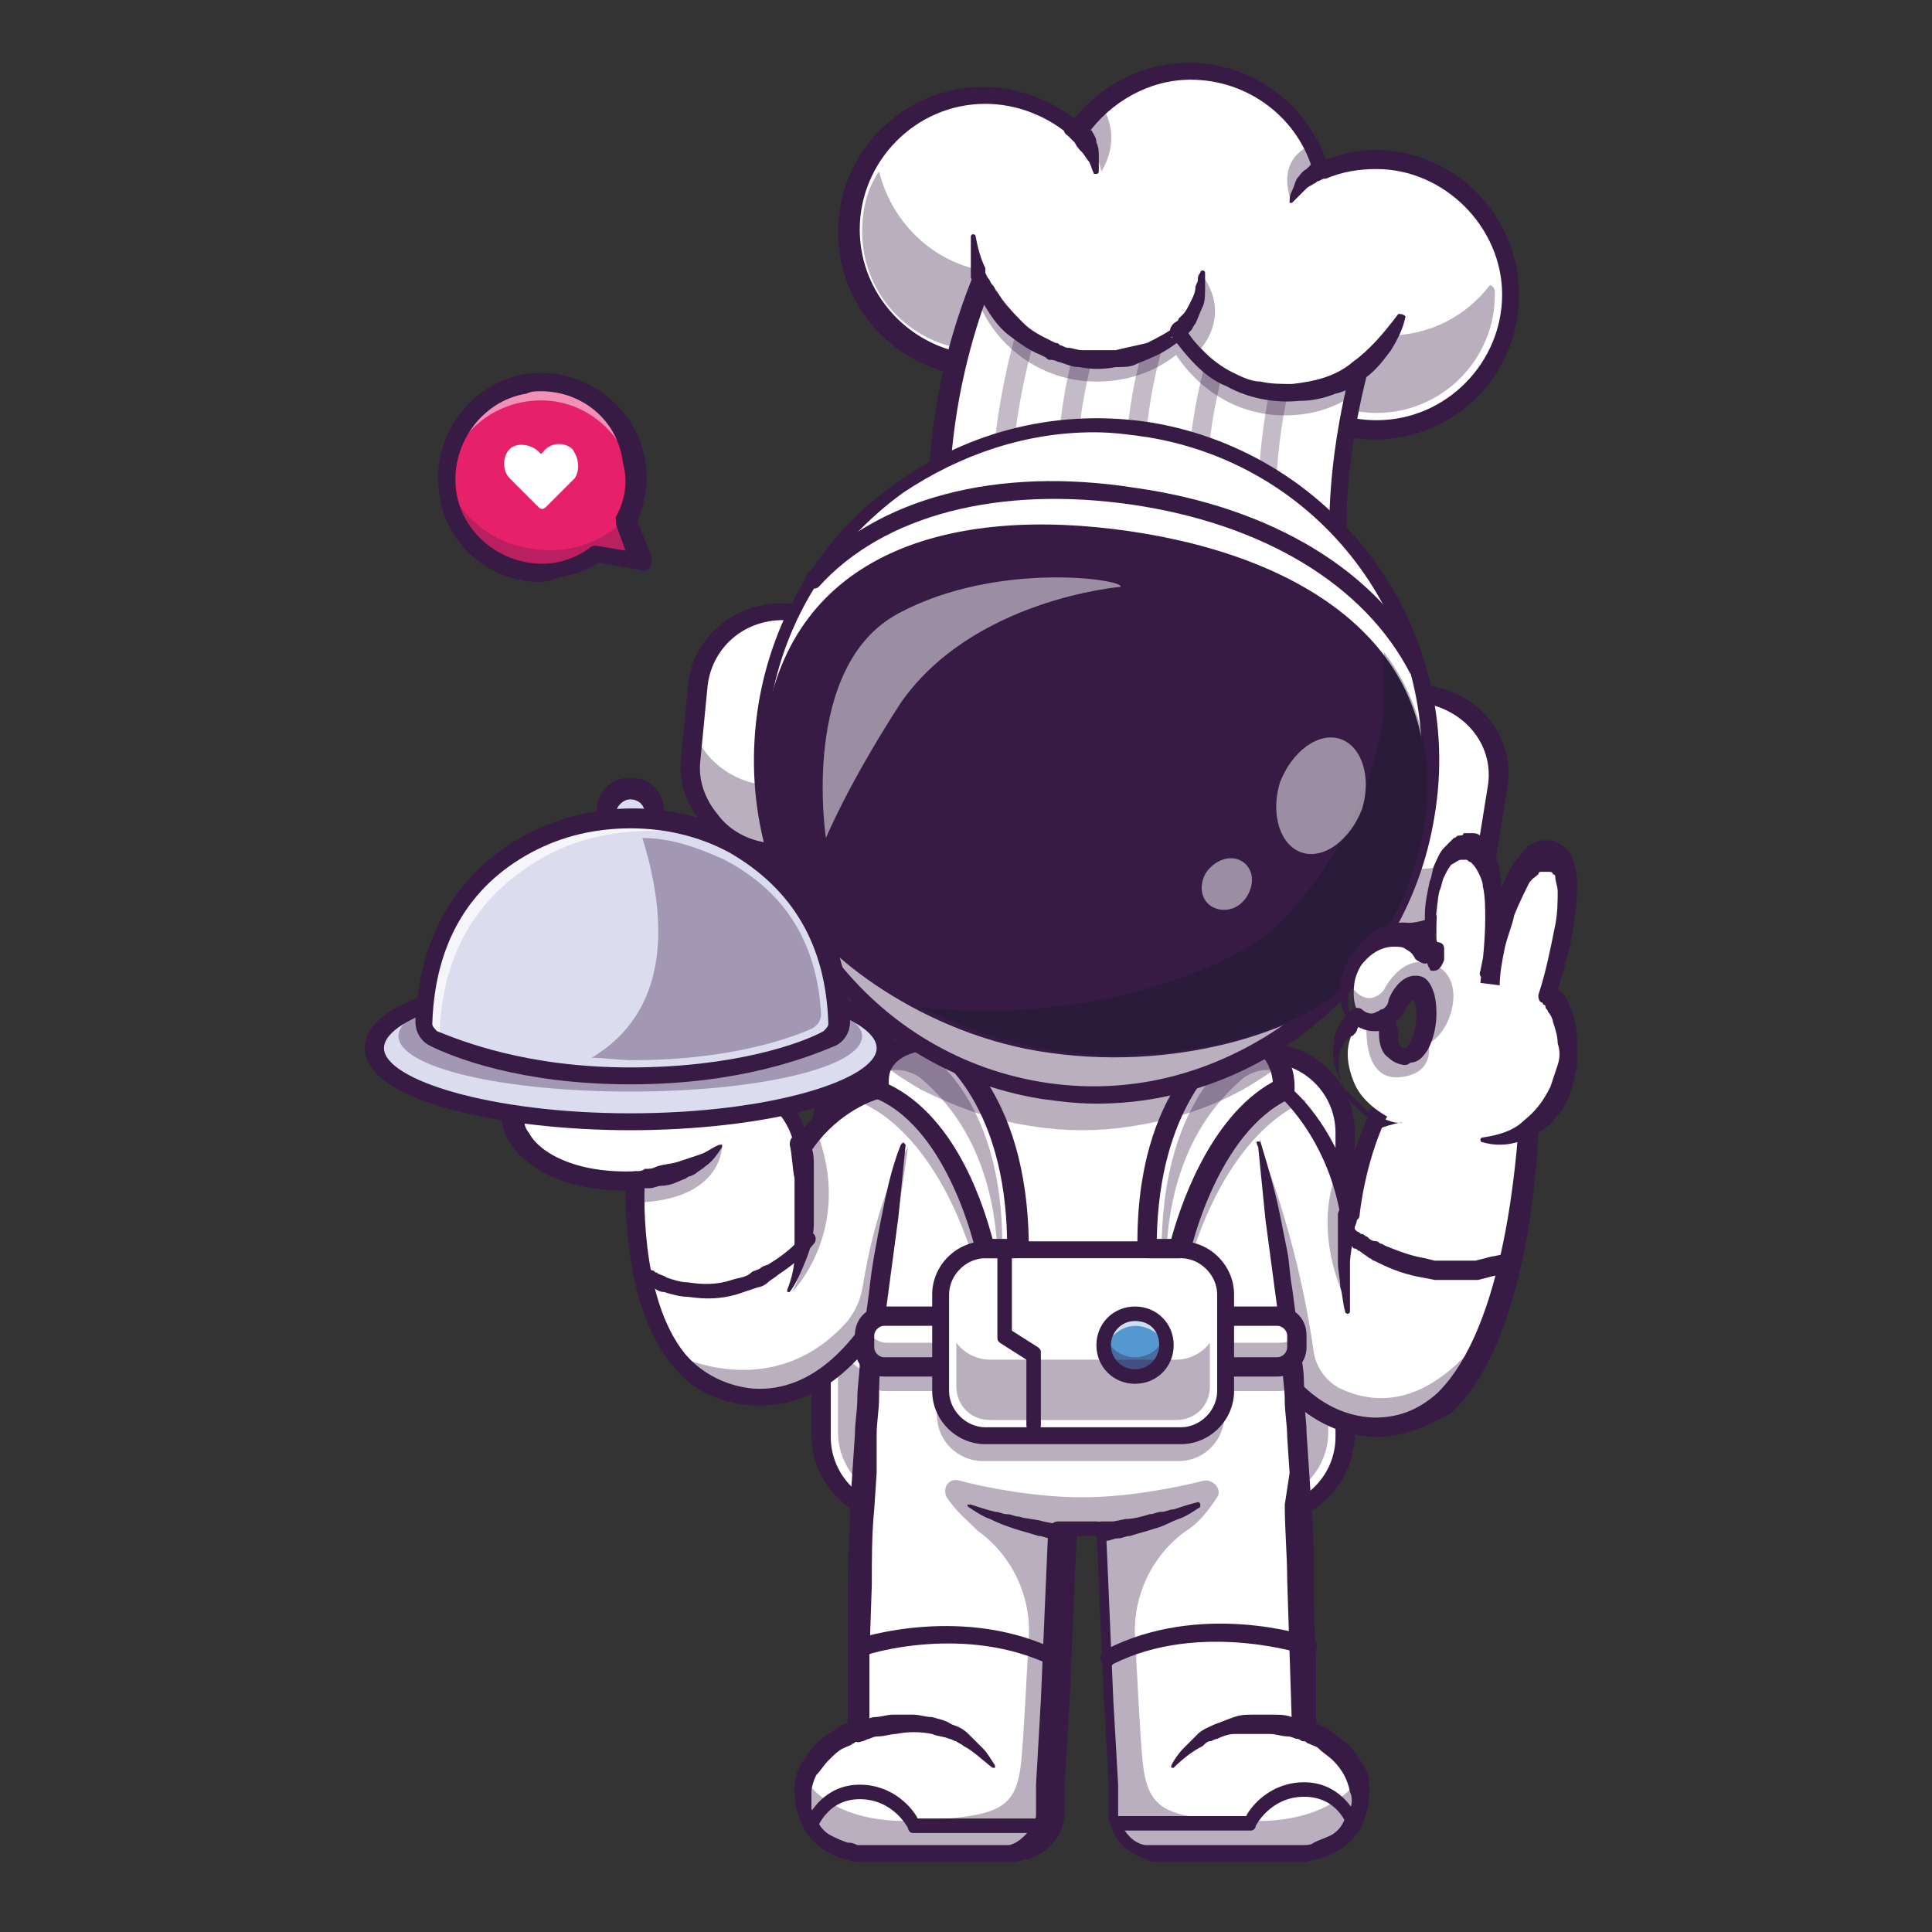<?xml version="1.0" encoding="utf-8"?>
<!-- Generator: Adobe Illustrator 27.8.0, SVG Export Plug-In . SVG Version: 6.00 Build 0)  -->
<svg version="1.1" id="Calque_1" xmlns="http://www.w3.org/2000/svg" xmlns:xlink="http://www.w3.org/1999/xlink" x="0px" y="0px"
	 viewBox="0 0 80 80" style="enable-background:new 0 0 80 80;" xml:space="preserve">
<rect x="0" y="0" width="80" height="80" fill="#333333" stroke="none"/>
<style type="text/css">
	.st0{fill:#FFFFFF;}
	.st1{opacity:0.35;}
	.st2{fill:#371B45;}
	.st3{fill:#5597D1;}
	.st4{opacity:0.7;}
	.st5{opacity:0.3;}
	.st6{opacity:0.15;}
	.st7{fill:#121A27;}
	.st8{opacity:0.5;}
	.st9{fill:#DCDCEF;}
	.st10{fill:#E6216A;}
	.st11{opacity:0.25;}
</style>
<g>
	<g>
		<path class="st0" d="M18.7,43.3c0,0.3-0.2,0.5-0.5,0.5c-0.3,0-0.5-0.2-0.5-0.5c0-0.3,0.2-0.5,0.5-0.5C18.5,42.8,18.7,43,18.7,43.3
			"/>
	</g>
	<g>
		<path class="st0" d="M62.5,39.6c0,0.3-0.2,0.5-0.5,0.5s-0.5-0.2-0.5-0.5c0-0.3,0.2-0.5,0.5-0.5S62.5,39.4,62.5,39.6"/>
	</g>
	<g>
		<path class="st0" d="M26.9,35.8c0,0.4-0.3,0.7-0.7,0.7c-0.4,0-0.7-0.3-0.7-0.7c0-0.4,0.3-0.7,0.7-0.7
			C26.6,35.1,26.9,35.4,26.9,35.8"/>
	</g>
	<g>
		<path class="st0" d="M52.4,62.8H37.3c-1.8,0-3.3-1.5-3.3-3.3V46.9c0-1.8,1.5-3.3,3.3-3.3h15.1c1.8,0,3.3,1.5,3.3,3.3v12.6
			C55.6,61.3,54.2,62.8,52.4,62.8"/>
	</g>
	<g class="st1">
		<g>
			<g>
				<path class="st2" d="M55,59.3v-3.6c-0.6,0.9-1.6,1.5-2.7,1.5H37.4c-1.2,0-2.2-0.6-2.7-1.5v3.6c0,1.6,1.3,2.9,2.9,2.9h14.5
					C53.7,62.2,55,60.9,55,59.3"/>
			</g>
		</g>
	</g>
	<g>
		<path class="st2" d="M52.4,63.1H37.3c-2,0-3.7-1.6-3.7-3.7V46.9c0-2,1.6-3.7,3.7-3.7h15.1c2,0,3.7,1.6,3.7,3.7v12.6
			C56,61.5,54.4,63.1,52.4,63.1z M37.3,44c-1.6,0-2.9,1.3-2.9,2.9v12.6c0,1.6,1.3,2.9,2.9,2.9h15.1c1.6,0,2.9-1.3,2.9-2.9V46.9
			c0-1.6-1.3-2.9-2.9-2.9H37.3z"/>
	</g>
	<g>
		<path class="st0" d="M36.5,45.1c0,0-1.9,0.5-3.2,2.5c0,0-0.1-3.9-6.9-3.7c-7.5,0.2-6,5.1,0,5c0,0-0.7,8.6,4.9,9
			c5.6,0.3,7.7-9.6,7.7-9.6S38.6,45.9,36.5,45.1"/>
	</g>
	<g class="st1">
		<g>
			<g>
				<path class="st2" d="M29.9,47.4c0,0,0.1,2.3-3.6,2.4l0-0.9C26.3,48.9,29,48.6,29.9,47.4"/>
			</g>
		</g>
	</g>
	<g class="st1">
		<g>
			<g>
				<path class="st2" d="M32.8,53.5c0,0,2.6-2.6,1-6.7l-0.6,0.7C33.3,47.6,34.1,50.9,32.8,53.5"/>
			</g>
		</g>
	</g>
	<g class="st1">
		<g>
			<g>
				<path class="st2" d="M28,56.1c0,0,4,2.1,7.1-1.4c0.3-0.4,0.5-0.8,0.6-1.3c0.2-1.2,0.7-4,1.9-5.9l-1,6.9
					C36.5,54.4,33.1,60.9,28,56.1"/>
			</g>
		</g>
	</g>
	<g>
		<path class="st2" d="M26.3,48.5c0.1,0,0.3,0,0.4-0.1c0.2,0,0.3,0,0.5-0.1c0.3-0.1,0.6-0.1,0.9-0.2c0.3-0.1,0.6-0.2,0.9-0.3
			c0.3-0.1,0.5-0.3,0.8-0.4l0,0c0,0,0.1,0,0.1,0c0,0,0,0.1,0,0.1c-0.2,0.3-0.4,0.6-0.7,0.8c-0.1,0.1-0.3,0.2-0.4,0.3l-0.2,0.1
			c-0.1,0-0.2,0.1-0.2,0.1c-0.3,0.1-0.6,0.3-1,0.3c-0.2,0-0.3,0.1-0.5,0.1c-0.1,0-0.2,0-0.3,0c-0.1,0-0.2,0-0.3,0
			c-0.2,0-0.4-0.1-0.4-0.4C25.9,48.7,26.1,48.5,26.3,48.5L26.3,48.5z"/>
	</g>
	<g>
		<path class="st2" d="M33.6,47.5c0.1,0.3,0.1,0.5,0.1,0.8c0,0.1,0,0.3,0,0.4c0,0.1,0,0.3,0,0.4c0,0.5,0,1,0,1.5
			c0,0.5-0.1,1-0.3,1.5c-0.2,0.5-0.4,1-0.7,1.4c0,0-0.1,0-0.1,0c0,0,0,0,0-0.1l0,0c0.2-0.5,0.3-1,0.3-1.4c0-0.1,0-0.2,0-0.4
			c0-0.1,0-0.2,0-0.4l0-0.2l0-0.2c0-0.1,0-0.2,0-0.4l0-0.4c0-0.1,0-0.2,0-0.4c0-0.1,0-0.2,0-0.4c0-0.1,0-0.2,0-0.4
			c-0.1-0.5-0.1-1-0.2-1.4l0,0c0-0.2,0.1-0.4,0.3-0.4C33.4,47.2,33.6,47.3,33.6,47.5"/>
	</g>
	<g>
		<path class="st2" d="M26.8,52.5c0,0,0.1,0.1,0.2,0.1c0.1,0,0.1,0.1,0.2,0.1c0.1,0.1,0.3,0.1,0.4,0.2c0.3,0.1,0.6,0.2,0.9,0.2
			c0.6,0.1,1.2,0.1,1.8-0.1c0.3-0.1,0.6-0.1,0.8-0.3c0.1-0.1,0.3-0.1,0.4-0.2c0.1-0.1,0.3-0.1,0.4-0.2c0.5-0.3,1-0.7,1.4-1.2l0,0
			c0.1-0.1,0.3-0.1,0.4,0c0.1,0.1,0.1,0.3,0,0.4c-0.4,0.5-0.9,0.9-1.5,1.3c-0.1,0.1-0.3,0.2-0.4,0.3c-0.1,0.1-0.3,0.2-0.4,0.2
			c-0.3,0.1-0.6,0.2-0.9,0.3c-0.7,0.2-1.3,0.2-2,0.1c-0.3,0-0.7-0.1-1-0.2c-0.2,0-0.3-0.1-0.5-0.2c-0.1,0-0.2-0.1-0.2-0.1
			c-0.1,0-0.2-0.1-0.2-0.1c-0.2-0.1-0.3-0.3-0.2-0.5C26.4,52.5,26.6,52.4,26.8,52.5C26.8,52.5,26.8,52.5,26.8,52.5L26.8,52.5z"/>
	</g>
	<g>
		<path class="st2" d="M31.5,58.2c-0.1,0-0.2,0-0.3,0c-1.4-0.1-2.5-0.6-3.3-1.6c-1.9-2.2-2-6.1-2-7.3c-2.6,0-4.2-1-4.8-2
			c-0.4-0.6-0.4-1.3-0.1-1.9c0.6-1.2,2.5-1.9,5.2-1.9c2.9-0.1,5.1,0.6,6.3,1.9c0.4,0.5,0.7,0.9,0.8,1.3c1.3-1.6,2.9-2,3-2
			c0.1,0,0.2,0,0.2,0c2.3,0.9,2.7,3.3,2.7,3.4c0,0,0,0.1,0,0.1C39.2,48.7,37.1,58.2,31.5,58.2z M26.3,48.5c0.1,0,0.2,0,0.3,0.1
			c0.1,0.1,0.1,0.2,0.1,0.3c0,0-0.3,4.8,1.7,7.2c0.7,0.8,1.7,1.3,2.8,1.4c5,0.3,7.1-8.4,7.3-9.3c-0.1-0.4-0.4-2-2.1-2.7
			c-0.4,0.1-1.9,0.7-2.9,2.3C33.5,48,33.3,48,33.2,48c-0.2,0-0.3-0.2-0.3-0.4c0-0.1-0.2-3.5-6.5-3.3c-2.4,0.1-4.1,0.6-4.6,1.5
			c-0.2,0.4-0.1,0.9,0.1,1.1C22.3,47.7,23.8,48.6,26.3,48.5C26.3,48.5,26.3,48.5,26.3,48.5z"/>
	</g>
	<g>
		<path class="st0" d="M53.2,45.1c0,0,2,1.6,2.7,5.1c0,0,0.2-2.3,1.2-4.2c0,0,3.1-3.8,6.2,0.3c0,0-0.3,12.9-6.3,12.8
			c-6.1-0.2-7-11.4-7-11.4S51.3,45.5,53.2,45.1"/>
	</g>
	<g class="st1">
		<g>
			<g>
				<path class="st2" d="M55.9,54.2c0,0-1.7-2.9-0.5-5.8l0.5,1.8C55.9,50.2,55.6,52.2,55.9,54.2"/>
			</g>
		</g>
	</g>
	<g class="st1">
		<g>
			<g>
				<path class="st2" d="M52.1,47.3c0,0,1.6,3.7,2.3,8.7c0.1,0.6,0.5,1.2,1.1,1.5c1.3,0.6,3.6,1,6.2-2.6c0,0-2.9,7.3-8.2,2.5
					C53.5,57.4,52.9,50.9,52.1,47.3"/>
			</g>
		</g>
	</g>
	<g>
		<path class="st2" d="M56.2,50.3c0,0.1,0,0.3-0.1,0.5c0,0.2,0,0.3-0.1,0.5c0,0.3-0.1,0.7-0.1,1c0,0.3,0,0.7,0,1l0,0.5
			c0,0.2,0,0.3,0,0.5v0c0,0.1-0.1,0.1-0.1,0.1c0,0-0.1,0-0.1-0.1c-0.1-0.3-0.1-0.7-0.2-1c0-0.3-0.1-0.7-0.1-1c0-0.3,0-0.7,0-1
			c0-0.2,0-0.3,0-0.5c0-0.2,0-0.3,0-0.5c0-0.2,0.2-0.4,0.4-0.3C56.1,49.9,56.3,50.1,56.2,50.3C56.2,50.3,56.2,50.3,56.2,50.3
			L56.2,50.3z"/>
	</g>
	<g>
		<path class="st2" d="M56,50.8L56,50.8c0.1,0.1,0.1,0.1,0.1,0.1c0,0,0.1,0.1,0.1,0.1c0.1,0,0.1,0.1,0.2,0.1c0.1,0,0.1,0.1,0.2,0.1
			c0.1,0.1,0.2,0.2,0.4,0.2c0.1,0,0.1,0.1,0.2,0.1l0.2,0.1c0.5,0.2,1,0.4,1.6,0.5l0.4,0.1l0.1,0l0.1,0l0.2,0c0.3,0,0.6,0,0.9,0
			c0.1,0,0.3,0,0.4,0l0.4-0.1c0.3-0.1,0.6-0.1,0.8-0.2l0,0c0.2,0,0.4,0.1,0.5,0.3c0,0.2-0.1,0.4-0.3,0.5l0,0
			c-0.3,0.1-0.6,0.1-0.9,0.2L61.2,53c-0.2,0-0.3,0-0.5,0c-0.3,0-0.6,0-0.9,0l-0.2,0l-0.1,0l-0.1,0l-0.5-0.1
			c-0.6-0.1-1.2-0.3-1.8-0.6l-0.2-0.1c-0.1,0-0.1-0.1-0.2-0.1c-0.1-0.1-0.3-0.2-0.4-0.3c-0.1,0-0.1-0.1-0.2-0.1
			c-0.1,0-0.1-0.1-0.2-0.2c-0.1-0.1-0.1-0.1-0.2-0.2c0,0-0.1-0.1-0.1-0.1c0,0-0.1-0.1-0.1-0.1c-0.1-0.2-0.1-0.4,0.1-0.5
			C55.7,50.6,55.9,50.6,56,50.8L56,50.8z"/>
	</g>
	<g>
		<path class="st2" d="M57,59.5c0,0-0.1,0-0.1,0c-2.6-0.1-4.8-2.2-6.1-6c-1-2.9-1.3-5.6-1.3-5.7c0-0.1,0-0.2,0.1-0.2
			c0.1-0.1,1.5-2.2,3.5-2.7c0.1,0,0.2,0,0.3,0.1c0.1,0.1,1.5,1.2,2.4,3.7c0.2-0.8,0.5-1.7,0.9-2.6c0,0,0,0,0-0.1
			c0.1-0.1,1.5-1.7,3.4-1.7c0,0,0,0,0.1,0c1.2,0,2.4,0.7,3.4,2.1c0.1,0.1,0.1,0.2,0.1,0.2c0,0.4-0.2,8.7-3.6,11.9
			C59.2,59,58.2,59.5,57,59.5z M50.3,47.7c0.1,1.2,1.3,10.8,6.6,11c1,0,1.8-0.3,2.6-1c2.9-2.8,3.3-10.2,3.4-11.2
			c-0.8-1.1-1.7-1.6-2.7-1.6c-1.5,0-2.7,1.2-2.8,1.4c-0.9,1.9-1.1,4-1.1,4c0,0.2-0.2,0.3-0.4,0.3c-0.2,0-0.4-0.1-0.4-0.3
			c-0.5-2.8-2-4.4-2.4-4.8C51.7,45.9,50.6,47.3,50.3,47.7z"/>
	</g>
	<g>
		<path class="st0" d="M56.4,74.5c0,1-0.6,1.6-1.1,1.9c-0.4,0.3-0.9,0.4-1.4,0.4H48c-1,0-1.8-0.8-1.8-1.8l-0.5-11.6c0,0-0.4,0-0.8,0
			c-0.5,0-0.8,0-0.8,0L43.5,75c0,1-0.9,1.8-1.8,1.8h-5.8c-0.5,0-1-0.1-1.4-0.4c-0.5-0.3-1.1-0.9-1.1-1.9c0-0.3,0-0.6,0.1-0.8
			c0.5-1.4,2.2-1.9,2.2-1.9c0-5.8,0.3-10.6,0.6-14.4c0.1-0.6,0.1-1.1,0.2-1.7c0.6-5.5,1.2-8.3,1.2-8.3c0-0.5,0.1-0.9,0.2-1.4
			c0.1-0.3,0.2-0.6,0.4-0.9c0.2-0.3,0.4-0.6,0.6-0.8c0.2-0.2,0.4-0.4,0.6-0.5c0.7-0.5,1.5-0.7,2.4-0.7h6c0.9,0,1.7,0.3,2.4,0.7
			c0.5,0.3,0.9,0.8,1.3,1.3c0.2,0.3,0.3,0.6,0.4,0.9c0.1,0.4,0.2,0.9,0.2,1.4c0,0,0.7,2.8,1.2,8.3c0.1,0.6,0.1,1.2,0.2,1.8
			c0.3,3.7,0.6,8.5,0.6,14.3C54.1,71.7,56.4,72.4,56.4,74.5"/>
	</g>
	<g class="st1">
		<g>
			<g>
				<path class="st2" d="M56.3,73.6c0,0-1,1.9-4.5,1.8c-3.6-0.1-4.3-0.4-4.5-2.6c-0.1-1.1-0.2-3.2-0.3-5c-0.1-1.7,0.7-3.4,2.1-4.4
					c0.5-0.3,0.9-0.8,1.3-1.4c0.2-0.3-0.1-0.7-0.5-0.7c-1.2,0.3-3.2,0.7-5.1,0.7c-1.9,0-4-0.4-5.1-0.7c-0.4-0.1-0.7,0.3-0.5,0.7
					c0.4,0.6,0.9,1,1.3,1.4c1.4,1,2.2,2.7,2.1,4.4c-0.1,1.8-0.2,3.9-0.3,5c-0.2,2.2-0.9,2.4-4.5,2.6c-3.6,0.1-4.5-1.8-4.5-1.8
					c-0.1,0.3-0.1,0.5-0.1,0.8c0,1,0.6,1.6,1.1,1.9c0.4,0.3,0.9,0.4,1.4,0.4h5.8c1,0,1.8-0.8,1.8-1.8L44,63.4c0,0,0.4,0,0.8,0
					c0.5,0,0.8,0,0.8,0L46.2,75c0,1,0.9,1.8,1.8,1.8h5.8c0.5,0,1-0.1,1.4-0.4c0.5-0.3,1.1-0.9,1.1-1.9
					C56.4,74.1,56.4,73.9,56.3,73.6"/>
			</g>
		</g>
	</g>
	<g class="st1">
		<g>
			<g>
				<path class="st2" d="M53.5,57.4c-0.1,0.1-0.3,0.2-0.5,0.2h-2.3v1c0,1-0.8,1.9-1.9,1.9h-8.1c-1,0-1.9-0.8-1.9-1.9v-1h-2.2
					c-0.2,0-0.5-0.1-0.6-0.3c0.1-0.6,0.1-1.1,0.2-1.7c0.1-0.1,0.3-0.1,0.4-0.1h2.2v-1c0-1,0.8-1.9,1.9-1.9h8.1c1,0,1.9,0.8,1.9,1.9
					v1H53c0.1,0,0.2,0,0.3,0.1C53.4,56.2,53.5,56.8,53.5,57.4"/>
			</g>
		</g>
	</g>
	<g class="st1">
		<g>
			<g>
				<path class="st2" d="M35.5,45.6c0,0,2.9,0.8,4.7,6.2l0.6-0.1c0,0-0.7-4.8-4.3-6.6L35.5,45.6z"/>
			</g>
		</g>
	</g>
	<g class="st1">
		<g>
			<g>
				<path class="st2" d="M54.1,45.6c0,0-2.9,0.8-4.7,6.2l-0.6-0.1c0,0,0.7-4.8,4.3-6.6L54.1,45.6z"/>
			</g>
		</g>
	</g>
	<g>
		<path class="st2" d="M35.4,71.3c0.1,0,0.3-0.1,0.4-0.1c0.1,0,0.3-0.1,0.4-0.1c0.3,0,0.5-0.1,0.8-0.1c0.3,0,0.5,0,0.8,0
			c0.3,0,0.5,0.1,0.8,0.1c0.3,0.1,0.5,0.1,0.8,0.3c0.3,0.1,0.5,0.2,0.7,0.4c0.1,0.1,0.2,0.2,0.3,0.3c0.1,0.1,0.2,0.2,0.3,0.3
			c0.2,0.2,0.3,0.4,0.5,0.7c0,0,0,0.1,0,0.1c0,0,0,0-0.1,0l0,0c-0.4-0.3-0.8-0.7-1.2-0.9c-0.1-0.1-0.2-0.1-0.3-0.2
			c-0.1,0-0.2-0.1-0.3-0.1c-0.2-0.1-0.5-0.1-0.7-0.2c-0.5-0.1-1-0.1-1.5,0c-0.2,0-0.5,0.1-0.7,0.1c-0.1,0-0.2,0-0.4,0.1
			c-0.1,0-0.2,0.1-0.3,0.1l0,0c-0.2,0.1-0.4,0-0.5-0.2C35.1,71.6,35.2,71.4,35.4,71.3"/>
	</g>
	<g>
		<path class="st2" d="M54,72.1c-0.1,0-0.2-0.1-0.3-0.1c-0.1,0-0.2-0.1-0.4-0.1c-0.2,0-0.5-0.1-0.7-0.1c-0.5,0-1,0-1.5,0
			c-0.2,0-0.5,0.1-0.7,0.2c-0.1,0-0.2,0.1-0.3,0.1c-0.1,0-0.2,0.1-0.3,0.2c-0.4,0.2-0.8,0.5-1.2,0.9l0,0c0,0-0.1,0-0.1,0
			c0,0,0,0,0-0.1c0.1-0.2,0.3-0.5,0.5-0.7c0.1-0.1,0.2-0.2,0.3-0.3c0.1-0.1,0.2-0.2,0.3-0.3c0.2-0.2,0.5-0.3,0.7-0.4
			c0.3-0.1,0.5-0.2,0.8-0.3c0.3-0.1,0.5-0.1,0.8-0.1c0.3,0,0.5,0,0.8,0c0.3,0,0.5,0,0.8,0.1c0.1,0,0.3,0.1,0.4,0.1
			c0.1,0,0.3,0.1,0.4,0.1c0.2,0.1,0.3,0.3,0.2,0.5C54.4,72,54.2,72.1,54,72.1L54,72.1z"/>
	</g>
	<g>
		<path class="st2" d="M45.6,63c0.1,0,0.3,0,0.5,0l0.5-0.1c0.3,0,0.7-0.1,1-0.2c0.2,0,0.3-0.1,0.5-0.1c0.2,0,0.3-0.1,0.5-0.1
			c0.3-0.1,0.6-0.2,1-0.3l0,0c0,0,0.1,0,0.1,0.1c0,0,0,0.1,0,0.1c-0.3,0.2-0.6,0.4-0.9,0.5c-0.3,0.1-0.6,0.3-1,0.4
			c-0.3,0.1-0.7,0.2-1,0.3c-0.2,0-0.3,0.1-0.5,0.1c-0.2,0-0.3,0.1-0.5,0.1c-0.2,0-0.4-0.1-0.4-0.3C45.3,63.2,45.4,63,45.6,63
			C45.6,63,45.6,63,45.6,63L45.6,63z"/>
	</g>
	<g>
		<path class="st2" d="M44,63.8c-0.2,0-0.4-0.1-0.5-0.1c-0.2,0-0.3-0.1-0.5-0.1c-0.3-0.1-0.7-0.2-1-0.3c-0.3-0.1-0.6-0.2-1-0.4
			c-0.3-0.1-0.6-0.3-0.9-0.5c0,0-0.1-0.1,0-0.1c0,0,0.1,0,0.1,0l0,0c0.3,0.1,0.6,0.2,1,0.3c0.2,0,0.3,0.1,0.5,0.1
			c0.2,0,0.3,0.1,0.5,0.1c0.3,0.1,0.7,0.1,1,0.2l0.5,0.1c0.2,0,0.3,0,0.5,0l0,0c0.2,0,0.4,0.2,0.4,0.4C44.4,63.6,44.2,63.8,44,63.8
			C44,63.8,44,63.8,44,63.8"/>
	</g>
	<g>
		<path class="st2" d="M43.8,69c-0.1,0-0.1,0-0.2,0c-3.6-1.8-7.8-0.5-7.9-0.4c-0.2,0.1-0.4,0-0.5-0.2c-0.1-0.2,0-0.4,0.2-0.5
			c0.2-0.1,4.6-1.5,8.5,0.5c0.2,0.1,0.3,0.3,0.2,0.5C44,68.9,43.9,69,43.8,69z"/>
	</g>
	<g>
		<path class="st2" d="M45.9,69c-0.1,0-0.3-0.1-0.3-0.2c-0.1-0.2,0-0.4,0.2-0.5c3.9-2,8.3-0.6,8.5-0.5c0.2,0.1,0.3,0.3,0.2,0.5
			c-0.1,0.2-0.3,0.3-0.5,0.2l0,0c0,0-4.3-1.4-7.9,0.4C46,69,46,69,45.9,69z"/>
	</g>
	<g>
		<path class="st2" d="M33.6,75.9C33.5,75.9,33.5,75.9,33.6,75.9c-0.2-0.1-0.3-0.2-0.3-0.3c0.2-0.6,0.9-1.7,2.3-1.7
			c1.4,0,2.2,1,2.4,1.4h5.3c0.2,0,0.3,0.1,0.3,0.3c0,0.2-0.1,0.3-0.3,0.3h-5.5c-0.1,0-0.2-0.1-0.2-0.2c0,0-0.6-1.2-2-1.2
			c-1.4,0-1.8,1.3-1.8,1.3C33.8,75.8,33.7,75.9,33.6,75.9z"/>
	</g>
	<g>
		<path class="st2" d="M56.1,75.9c-0.1,0-0.2-0.1-0.3-0.2l0,0c0-0.1-0.4-1.3-1.8-1.3c-1.4,0-2,1.2-2,1.2c0,0.1-0.1,0.2-0.2,0.2h-5.5
			c-0.2,0-0.3-0.1-0.3-0.3c0-0.2,0.1-0.3,0.3-0.3h5.3c0.2-0.4,1-1.4,2.4-1.4c1.4,0,2.1,1.1,2.3,1.7C56.4,75.7,56.3,75.8,56.1,75.9
			C56.1,75.9,56.1,75.9,56.1,75.9z"/>
	</g>
	<g>
		<path class="st2" d="M52.2,47.3c0.3,1,0.6,2,0.8,3c0.1,0.5,0.2,1,0.3,1.5c0.1,0.5,0.1,1,0.2,1.5l0.2,1.5c0.1,0.5,0.1,1,0.2,1.5
			c0.1,0.5,0.1,1,0.1,1.5c0,0.5,0.1,1,0.1,1.5l0.1,1.5l0.1,1.5c0.1,1,0.1,2,0.1,3.1c0,1,0,2,0.1,3.1c0,1,0,2,0,3.1l-0.3-0.4
			c0.1,0,0.2,0.1,0.2,0.1c0.1,0,0.1,0.1,0.2,0.1c0.1,0.1,0.3,0.1,0.4,0.2c0.3,0.2,0.5,0.4,0.8,0.6c0.2,0.2,0.4,0.5,0.6,0.8
			c0.2,0.3,0.3,0.6,0.3,1c0,0.3,0,0.7-0.1,1c-0.1,0.3-0.2,0.7-0.4,0.9c-0.4,0.6-1,0.9-1.7,1.1c-0.2,0-0.3,0.1-0.5,0.1
			c-0.1,0-0.2,0-0.2,0l-0.2,0h-0.9H51h-1.7h-0.9l-0.4,0c-0.2,0-0.4,0-0.5-0.1c-0.7-0.2-1.3-0.7-1.5-1.4c-0.1-0.2-0.1-0.3-0.1-0.5
			c0,0,0-0.1,0-0.1l0-0.1l0-0.1l0-0.2l0-0.9l-0.2-3.5l-0.3-7l0.4,0.4c-0.2,0-0.3,0-0.4,0c-0.1,0-0.3,0-0.4,0c-0.1,0-0.3,0-0.4,0
			c-0.1,0-0.3,0-0.4,0l0.4-0.4l-0.3,7l-0.2,3.5l0,0.9l0,0.2l0,0.1l0,0.1c0,0,0,0.1,0,0.1c0,0.2-0.1,0.3-0.1,0.5
			c-0.2,0.7-0.8,1.2-1.5,1.4c-0.2,0-0.3,0.1-0.5,0.1l-0.4,0h-0.9h-1.7h-1.7H36l-0.2,0c-0.1,0-0.2,0-0.2,0c-0.2,0-0.3,0-0.5-0.1
			c-0.6-0.1-1.3-0.5-1.7-1.1c-0.2-0.3-0.3-0.6-0.4-0.9c-0.1-0.3-0.1-0.7-0.1-1c0-0.3,0.1-0.7,0.3-1c0.2-0.3,0.4-0.6,0.6-0.8
			c0.2-0.2,0.5-0.4,0.8-0.6c0.1-0.1,0.3-0.2,0.4-0.2c0.1,0,0.1-0.1,0.2-0.1c0.1,0,0.1-0.1,0.2-0.1l0,0l-0.3,0.4c0-1,0-2,0-3.1l0-1.5
			c0-0.5,0-1,0-1.5c0-1,0.1-2,0.1-3.1l0.1-1.5l0.1-1.5c0-0.5,0.1-1,0.1-1.5c0-0.5,0.1-1,0.1-1.5c0.1-0.5,0.1-1,0.2-1.5l0.2-1.5
			c0.1-1,0.3-2,0.5-3c0.2-1,0.4-2,0.8-3c0,0,0.1-0.1,0.1-0.1c0,0,0.1,0.1,0.1,0.1l0,0c-0.1,1-0.2,2-0.3,3l-0.4,3l-0.2,1.5
			c-0.1,0.5-0.1,1-0.1,1.5c-0.1,0.5-0.1,1-0.1,1.5c0,0.5-0.1,1-0.1,1.5L36.3,61l-0.1,1.5c-0.1,1-0.1,2-0.1,3.1L36,68.6l0,1.5l0,1.5
			l0,0c0,0.2-0.1,0.3-0.3,0.4h0c0,0-0.1,0-0.2,0.1c-0.1,0-0.1,0.1-0.2,0.1c-0.1,0.1-0.2,0.1-0.4,0.2c-0.2,0.1-0.4,0.3-0.6,0.5
			c-0.2,0.2-0.3,0.4-0.5,0.6c-0.1,0.2-0.2,0.5-0.2,0.7c0,0.2,0,0.5,0,0.7c0.1,0.2,0.2,0.5,0.3,0.6c0.1,0.2,0.3,0.4,0.5,0.5
			c0.2,0.1,0.4,0.2,0.7,0.3c0.1,0,0.2,0,0.4,0.1c0.1,0,0.1,0,0.2,0l0.2,0h0.9h1.7h1.7h0.9l0.4,0c0.1,0,0.2,0,0.3,0
			c0.4-0.1,0.8-0.5,1-0.9c0-0.1,0.1-0.2,0.1-0.3c0,0,0-0.1,0-0.1l0,0l0-0.1l0-0.2l0-0.9l0.2-3.5l0.3-7c0-0.2,0.2-0.4,0.4-0.4l0,0
			l0,0c0.1,0,0.3,0,0.4,0c0.1,0,0.3,0,0.4,0c0.1,0,0.3,0,0.4,0c0.1,0,0.3,0,0.4,0l0,0c0.2,0,0.4,0.1,0.4,0.4c0,0,0,0,0,0l0.3,7
			l0.2,3.5l0,0.9l0,0.2l0,0.1l0,0c0,0,0,0.1,0,0.1c0,0.1,0,0.2,0.1,0.3c0.2,0.4,0.5,0.8,1,0.9c0.1,0,0.2,0,0.3,0l0.4,0h0.9H51h1.7
			h0.9l0.2,0c0.1,0,0.1,0,0.2,0c0.1,0,0.3,0,0.4-0.1c0.2-0.1,0.5-0.2,0.7-0.3c0.2-0.1,0.4-0.3,0.5-0.5c0.1-0.2,0.2-0.4,0.3-0.6
			c0.1-0.2,0.1-0.5,0-0.7c-0.1-0.5-0.3-0.9-0.7-1.3c-0.2-0.2-0.4-0.3-0.6-0.5c-0.1-0.1-0.2-0.1-0.4-0.2c-0.1,0-0.1-0.1-0.2-0.1
			c-0.1,0-0.1,0-0.2-0.1c-0.2,0-0.3-0.2-0.3-0.4l0,0l-0.1-3.1l-0.1-3.1c0-1-0.1-2-0.1-3.1L53.4,61l-0.1-1.5c0-0.5-0.1-1-0.1-1.5
			c0-0.5-0.1-1-0.1-1.5c0-0.5-0.1-1-0.1-1.5l-0.2-1.5l-0.4-3c-0.1-1-0.2-2-0.3-3l0,0C52,47.3,52,47.2,52.2,47.3
			C52.1,47.2,52.2,47.2,52.2,47.3"/>
	</g>
	<g>
		<path class="st0" d="M53,56.6H36.7c-0.4,0-0.8-0.4-0.8-0.8v-0.5c0-0.4,0.4-0.8,0.8-0.8H53c0.4,0,0.8,0.4,0.8,0.8v0.5
			C53.8,56.2,53.5,56.6,53,56.6"/>
	</g>
	<g class="st1">
		<g>
			<g>
				<path class="st2" d="M53,55.6H36.7c-0.3,0-0.6-0.2-0.8-0.5c0,0.1,0,0.2,0,0.3v0.5c0,0.4,0.4,0.8,0.8,0.8H53
					c0.4,0,0.8-0.4,0.8-0.8v-0.5c0-0.1,0-0.2,0-0.3C53.7,55.4,53.4,55.6,53,55.6"/>
			</g>
		</g>
	</g>
	<g>
		<path class="st2" d="M52.9,57H36.6c-0.7,0-1.2-0.5-1.2-1.2v-0.5c0-0.7,0.5-1.2,1.2-1.2h16.3c0.7,0,1.2,0.5,1.2,1.2v0.5
			C54.1,56.4,53.6,57,52.9,57z M36.6,54.9c-0.2,0-0.4,0.2-0.4,0.4v0.5c0,0.2,0.2,0.4,0.4,0.4h16.3c0.2,0,0.4-0.2,0.4-0.4v-0.5
			c0-0.2-0.2-0.4-0.4-0.4H36.6z"/>
	</g>
	<g>
		<path class="st0" d="M48.9,59.4h-8.1c-1,0-1.9-0.8-1.9-1.9v-4c0-1,0.8-1.9,1.9-1.9h8.1c1,0,1.9,0.8,1.9,1.9v4
			C50.8,58.6,49.9,59.4,48.9,59.4"/>
	</g>
	<g>
		<path class="st2" d="M42.8,59.3c-0.2,0-0.3-0.1-0.3-0.3v-2.7l-1.1-0.7c-0.1-0.1-0.1-0.1-0.1-0.3v-3.2c0-0.2,0.1-0.3,0.3-0.3
			s0.3,0.1,0.3,0.3v3l1.1,0.7c0.1,0.1,0.1,0.1,0.1,0.3V59C43.1,59.2,43,59.3,42.8,59.3z"/>
	</g>
	<g>
		<path class="st3" d="M48.3,55.7c0,0.7-0.6,1.3-1.3,1.3c-0.7,0-1.3-0.6-1.3-1.3c0-0.7,0.6-1.3,1.3-1.3C47.7,54.4,48.3,55,48.3,55.7
			"/>
	</g>
	<g class="st1">
		<g>
			<g>
				<path class="st2" d="M47,56.2c-0.6,0-1.1-0.4-1.2-0.9c0,0.1-0.1,0.3-0.1,0.4c0,0.7,0.6,1.3,1.3,1.3c0.7,0,1.3-0.6,1.3-1.3
					c0-0.1,0-0.3-0.1-0.4C48.1,55.8,47.6,56.2,47,56.2"/>
			</g>
		</g>
	</g>
	<g class="st4">
		<g>
			<g>
				<path class="st0" d="M47,54.9c0.6,0,1.2,0.4,1.3,1c0-0.1,0-0.2,0-0.3c0-0.7-0.6-1.3-1.3-1.3c-0.7,0-1.3,0.6-1.3,1.3
					c0,0.1,0,0.2,0,0.3C45.9,55.4,46.4,54.9,47,54.9"/>
			</g>
		</g>
	</g>
	<g>
		<path class="st2" d="M47,57.3c-0.9,0-1.6-0.7-1.6-1.6c0-0.9,0.7-1.6,1.6-1.6c0.9,0,1.6,0.7,1.6,1.6C48.6,56.6,47.9,57.3,47,57.3z
			 M47,54.7c-0.6,0-1,0.5-1,1c0,0.6,0.5,1,1,1c0.6,0,1-0.5,1-1C48,55.1,47.6,54.7,47,54.7z"/>
	</g>
	<g class="st1">
		<g>
			<g>
				<path class="st2" d="M48.7,56.3H41c-0.6,0-1.1-0.3-1.4-0.7v1.8c0,0.8,0.6,1.4,1.4,1.4h7.7c0.8,0,1.4-0.6,1.4-1.4v-1.8
					C49.8,56,49.3,56.3,48.7,56.3"/>
			</g>
		</g>
	</g>
	<g>
		<path class="st2" d="M48.9,59.8h-8.1c-1.2,0-2.2-1-2.2-2.2v-4c0-1.2,1-2.2,2.2-2.2h8.1c1.2,0,2.2,1,2.2,2.2v4
			C51.1,58.8,50.1,59.8,48.9,59.8z M40.8,52.1c-0.8,0-1.5,0.7-1.5,1.5v4c0,0.8,0.7,1.5,1.5,1.5h8.1c0.8,0,1.5-0.7,1.5-1.5v-4
			c0-0.8-0.7-1.5-1.5-1.5H40.8z"/>
	</g>
	<g>
		<path class="st0" d="M42.1,51.7h-1.3c0,0-0.8-3.8-3-5.8c-0.4-0.3-0.8-0.6-1.3-0.8c0,0-0.1-0.5,0.2-1c0.2-0.5,0.8-1,2-0.9
			c0,0,0.3,0.2,0.8,0.6c0.5,0.5,1.2,1.3,1.7,2.5C41.7,47.6,42.1,49.3,42.1,51.7"/>
	</g>
	<g class="st1">
		<g>
			<g>
				<path class="st2" d="M38.1,43.4c-0.3,0-0.6,0-0.9,0.1c-0.4,0.2-0.6,0.6-0.7,0.9c0,0,0,0,0,0c0.6-0.2,1.3-0.1,1.8,0.4
					c1,0.9,2.8,2.9,3,7h0.2C41.6,45.2,38.1,43.4,38.1,43.4"/>
			</g>
		</g>
	</g>
	<g>
		<path class="st2" d="M42.1,52.1h-1.3c-0.2,0-0.3-0.1-0.4-0.3c0,0-1.1-5-4.1-6.3c-0.1-0.1-0.2-0.2-0.2-0.3c0,0-0.1-1,0.5-1.7
			c0.4-0.5,1.1-0.8,2.1-0.7c0.1,0,0.1,0,0.2,0c0.2,0.1,3.7,2.1,3.7,8.9C42.5,51.9,42.3,52.1,42.1,52.1z M41.1,51.3h0.6
			c-0.1-5.5-2.7-7.5-3.2-7.8c-0.6,0-1.1,0.2-1.4,0.5c-0.3,0.3-0.3,0.6-0.3,0.9C39.7,46.3,40.8,50.2,41.1,51.3z"/>
	</g>
	<g>
		<path class="st0" d="M53.2,45.1c-0.5,0.2-0.9,0.5-1.3,0.8c-2.3,2-3,5.8-3,5.8h-1.3c0-2.4,0.4-4.1,1-5.4c0.5-1.2,1.2-2,1.7-2.5
			c0.5-0.4,0.8-0.6,0.8-0.6c1.2,0,1.8,0.5,2,0.9C53.2,44.6,53.2,45.1,53.2,45.1"/>
	</g>
	<g class="st1">
		<g>
			<g>
				<path class="st2" d="M51.5,43.4c0.3,0,0.6,0,0.9,0.1c0.4,0.2,0.6,0.6,0.7,0.9c0,0,0,0,0,0c-0.6-0.2-1.3-0.1-1.8,0.4
					c-1,0.9-2.8,2.9-3,7h-0.2C48.1,45.2,51.5,43.4,51.5,43.4"/>
			</g>
		</g>
	</g>
	<g>
		<path class="st2" d="M48.8,52.1h-1.3c-0.2,0-0.4-0.2-0.4-0.4c-0.1-6.8,3.5-8.8,3.7-8.9c0.1,0,0.1,0,0.2,0c0.9,0,1.6,0.2,2.1,0.7
			c0.6,0.7,0.5,1.6,0.5,1.7c0,0.1-0.1,0.2-0.2,0.3c-3,1.4-4.1,6.3-4.1,6.3C49.2,52,49,52.1,48.8,52.1z M47.9,51.3h0.6
			c0.3-1.1,1.5-5,4.2-6.5c0-0.2-0.1-0.6-0.3-0.9c-0.3-0.3-0.7-0.5-1.4-0.5C50.6,43.8,48,45.8,47.9,51.3z"/>
	</g>
	<g class="st1">
		<g>
			<g>
				<path class="st2" d="M53,44.1c-0.5,0.4-1,0.7-1.5,1c-0.9,0.5-1.9,0.9-3,1.2c-1.2,0.3-2.4,0.5-3.7,0.5c-1.3,0-2.5-0.2-3.7-0.5
					c-1-0.3-2-0.7-3-1.2c-0.5-0.3-1-0.6-1.5-1c0.2-0.5,0.8-1,2-0.9c0,0,0.3,0.2,0.8,0.6c0.7-0.5,1.5-0.7,2.4-0.7h6
					c0.9,0,1.7,0.3,2.4,0.7c0.5-0.4,0.8-0.6,0.8-0.6C52.2,43.1,52.8,43.6,53,44.1"/>
			</g>
		</g>
	</g>
	<g>
		<g>
			<g>
				<path class="st0" d="M62.6,12.2c0,3.1-2.5,5.6-5.6,5.6c-2.6,0-4.8-1.8-5.4-4.2c-0.7,0.3-1.5,0.5-2.3,0.5c-1.5,0-2.8-0.6-3.9-1.5
					c-1,1.5-2.7,2.4-4.6,2.4c-3.1,0-5.6-2.5-5.6-5.6c0-3.1,2.5-5.6,5.6-5.6c1.5,0,2.8,0.6,3.8,1.5c1-1.5,2.7-2.4,4.6-2.4
					c2.6,0,4.8,1.8,5.4,4.2c0.7-0.3,1.5-0.5,2.3-0.5C60.1,6.6,62.6,9.1,62.6,12.2"/>
			</g>
			<g class="st1">
				<g>
					<g>
						<path class="st2" d="M61.9,12.2c0,2.7-2.2,4.9-4.9,4.9c-0.7,0-2.5-0.3-3.8-0.7c-0.8-0.7-1.4-1.7-1.7-2.7
							c-0.7,0.3-1.5,0.5-2.3,0.5c-1.5,0-2.8-0.6-3.9-1.5c-0.8,1.1-1.9,1.9-3.2,2.3c-0.5-0.3-1-0.5-1.5-0.5c-2.7,0-4.9-2.2-4.9-4.9
							c0-0.9,0.2-1.8,0.7-2.5c0.6,2.4,2.7,4.2,5.3,4.2c1.5,0,2.8-0.6,3.8-1.5c0.3-0.3,0.5-0.5,0.7-0.9c1,0.9,2.3,1.5,3.7,1.5
							c0.8,0,1.5-0.2,2.2-0.5c0,0.2,0.1,0.4,0.2,0.5c0.8,2.1,2.8,3.5,5.1,3.5c1.8,0,3.3-0.8,4.3-2.1C61.9,11.9,61.9,12,61.9,12.2"/>
					</g>
				</g>
			</g>
			<g class="st1">
				<g>
					<g>
						<path class="st2" d="M45.6,7.1c0,0,1-1.4-0.1-2.9l-0.9,1.1C44.6,5.3,45.5,6.3,45.6,7.1"/>
					</g>
				</g>
			</g>
			<g class="st1">
				<g>
					<g>
						<path class="st2" d="M53.5,8.4c0,0-0.8-1.7,0.8-2.4l0.4,1C54.7,7,53.5,7.6,53.5,8.4"/>
					</g>
				</g>
			</g>
			<g>
				<path class="st2" d="M44.8,5C44.9,5,44.9,5.1,44.8,5c0.1,0.1,0.1,0.1,0.1,0.1c0,0,0.1,0.1,0.1,0.1c0.1,0.1,0.1,0.2,0.2,0.2
					c0.1,0.2,0.2,0.3,0.2,0.5c0.1,0.2,0.1,0.4,0.1,0.6c0,0.1,0,0.2,0,0.3c0,0.1,0,0.2,0,0.3c0,0,0,0.1-0.1,0.1c0,0,0,0-0.1,0l0,0
					c-0.1-0.2-0.1-0.3-0.2-0.5c-0.1-0.1-0.2-0.3-0.3-0.4c-0.1-0.1-0.2-0.2-0.3-0.4c-0.1-0.1-0.1-0.1-0.2-0.2c0,0-0.1-0.1-0.1-0.1
					c0,0,0,0,0,0l0,0l0,0c-0.2-0.1-0.2-0.4-0.1-0.5C44.4,4.9,44.7,4.9,44.8,5"/>
			</g>
			<g>
				<path class="st2" d="M54.8,7.4L54.8,7.4l-0.2,0.1c-0.1,0-0.1,0.1-0.2,0.1c-0.1,0.1-0.2,0.1-0.3,0.2c-0.1,0.1-0.2,0.2-0.3,0.3
					c-0.1,0.1-0.2,0.2-0.3,0.3l0,0c0,0-0.1,0-0.1,0c0,0,0,0,0,0c0-0.2,0-0.3,0.1-0.5c0.1-0.2,0.1-0.3,0.2-0.5
					c0.1-0.1,0.2-0.3,0.4-0.4c0.1-0.1,0.1-0.1,0.2-0.2c0,0,0.1,0,0.1-0.1c0,0,0.1,0,0.1-0.1c0.2-0.1,0.4,0,0.5,0.2
					C55.1,7.1,55,7.3,54.8,7.4L54.8,7.4z"/>
			</g>
			<g>
				<path class="st2" d="M56.9,18.2c-2.6,0-4.8-1.6-5.7-4c-0.6,0.2-1.3,0.4-2,0.4c-1.4,0-2.7-0.5-3.8-1.3c-1.1,1.4-2.9,2.3-4.7,2.3
					c-3.3,0-6-2.7-6-6s2.7-6,6-6c1.4,0,2.7,0.5,3.8,1.3c1.1-1.4,2.9-2.3,4.7-2.3c2.6,0,4.8,1.6,5.7,4c0.6-0.2,1.3-0.4,2-0.4
					c3.3,0,6,2.7,6,6S60.3,18.2,56.9,18.2z M51.5,13.3c0.1,0,0.1,0,0.2,0c0.1,0,0.2,0.1,0.2,0.2c0.6,2.3,2.7,3.9,5.1,3.9
					c2.9,0,5.2-2.4,5.2-5.2s-2.4-5.2-5.2-5.2c-0.7,0-1.4,0.1-2.1,0.4c-0.1,0-0.2,0-0.3,0c-0.1,0-0.2-0.1-0.2-0.2
					c-0.6-2.3-2.7-3.9-5.1-3.9c-1.7,0-3.3,0.9-4.3,2.3c-0.1,0.1-0.2,0.2-0.3,0.2c-0.1,0-0.2,0-0.3-0.1c-1-0.9-2.3-1.4-3.6-1.4
					c-2.9,0-5.2,2.4-5.2,5.2c0,2.9,2.4,5.2,5.2,5.2c1.7,0,3.3-0.9,4.3-2.3c0.1-0.1,0.2-0.2,0.3-0.2c0.1,0,0.2,0,0.3,0.1
					c1,0.9,2.3,1.4,3.6,1.4c0.7,0,1.4-0.1,2.1-0.4C51.4,13.3,51.5,13.3,51.5,13.3z"/>
			</g>
			<g>
				<path class="st0" d="M57.6,11.3c0,0,0,0.1-0.1,0.3c-0.3,0.7-0.9,2.5-1.4,4.7c-0.5,2.3-0.9,5.1-0.5,7.7c0,0-7.8-4.3-16.6-2.3
					c0,0-0.5-4.2,1.5-9.5c0.4-1.1,0.9-2.2,1.5-3.4c0.1-0.1,0.1-0.3,0.2-0.4L57.6,11.3z"/>
			</g>
			<g class="st5">
				<g>
					<g>
						<path class="st2" d="M41.4,21.8C41.4,21.8,41.4,21.8,41.4,21.8c-0.2,0-0.4-0.2-0.4-0.4c0.1-8,3.1-12.5,3.2-12.7
							c0.1-0.2,0.4-0.2,0.5-0.1C44.9,8.7,45,9,44.9,9.1c0,0.1-3,4.5-3.1,12.2C41.8,21.6,41.6,21.8,41.4,21.8z"/>
					</g>
					<g>
						<path class="st2" d="M44.2,21.6c-0.2,0-0.4-0.2-0.4-0.4c-0.4-7.5,3-11.9,3.2-12.1C47.1,9,47.3,9,47.5,9.1
							c0.2,0.1,0.2,0.4,0.1,0.5l0,0c0,0-3.4,4.4-3,11.6C44.6,21.5,44.4,21.6,44.2,21.6C44.2,21.6,44.2,21.6,44.2,21.6z"/>
					</g>
					<g>
						<path class="st2" d="M47,21.8c-0.2,0-0.4-0.2-0.4-0.4c-0.4-7.5,2.8-11.5,2.9-11.7c0.1-0.2,0.4-0.2,0.5-0.1
							c0.2,0.1,0.2,0.4,0.1,0.5l0,0c0,0-3.1,4-2.7,11.2C47.4,21.6,47.2,21.8,47,21.8C47,21.8,47,21.8,47,21.8z"/>
					</g>
					<g>
						<path class="st2" d="M49.6,22.3c-0.2,0-0.4-0.2-0.4-0.4c-0.4-7.5,2.9-11.6,3-11.7c0.1-0.2,0.4-0.2,0.5-0.1
							c0.2,0.1,0.2,0.4,0.1,0.5c0,0.1-3.2,4.1-2.8,11.2C50,22.1,49.8,22.3,49.6,22.3C49.6,22.3,49.6,22.3,49.6,22.3z"/>
					</g>
					<g>
						<path class="st2" d="M52.5,22.9c-0.2,0-0.4-0.2-0.4-0.4c-0.3-8.6,2.8-11.7,2.9-11.8c0.1-0.1,0.4-0.1,0.5,0
							c0.1,0.1,0.1,0.4,0,0.5c0,0-2.9,3.1-2.7,11.3C52.9,22.8,52.8,22.9,52.5,22.9C52.5,22.9,52.5,22.9,52.5,22.9z"/>
					</g>
				</g>
			</g>
			<g class="st1">
				<g>
					<g>
						<path class="st2" d="M57.5,11.6c-0.3,0.7-0.9,2.5-1.4,4.7c-0.8,0.6-1.8,0.9-2.9,0.9c-1.9,0-3.5-1-4.5-2.5
							c-0.9,0.7-2,1.1-3.3,1.1c-2.3,0-4.3-1.5-5-3.6c0.4-1.1,0.9-2.2,1.5-3.4L57.5,11.6z"/>
					</g>
				</g>
			</g>
			<g>
				<path class="st2" d="M55.5,24.4c-0.1,0-0.1,0-0.2,0c-0.1,0-7.8-4.2-16.3-2.2c-0.1,0-0.2,0-0.3-0.1c-0.1-0.1-0.1-0.2-0.2-0.3
					c0-0.3-0.7-6.4,3.3-13.5c0.1-0.1,0.2-0.2,0.4-0.2l15.4,2.8c0.1,0,0.2,0.1,0.3,0.2c0.1,0.1,0.1,0.2,0,0.3c0,0.1-2.8,6.7-2,12.6
					c0,0.1,0,0.3-0.2,0.4C55.7,24.4,55.6,24.4,55.5,24.4z M43.8,20.9c2.7,0,5.1,0.4,6.9,0.9c2.1,0.6,3.6,1.2,4.4,1.6
					c-0.4-5.1,1.4-10.3,2-11.8L42.4,8.9c-3.1,5.7-3.1,10.9-3.1,12.4C40.9,21,42.4,20.9,43.8,20.9z"/>
			</g>
			<g>
				<path class="st0" d="M58.1,13.1c-0.8,1.9-2.6,3.2-4.8,3.2c-1.9,0-3.5-1-4.5-2.5l0,0c-0.9,0.7-2,1.1-3.3,1.1
					c-2.8,0-5.1-2.2-5.2-5L42,7.9l16.8,2.9L58.1,13.1z"/>
			</g>
			<g class="st1">
				<g>
					<g>
						<path class="st2" d="M49.7,11.3c0,0,1.5,1.6-0.2,3.4l-0.8-1C48.8,13.8,49.9,13,49.7,11.3"/>
					</g>
				</g>
			</g>
			<g>
				<path class="st2" d="M48.6,13.4L48.6,13.4L48.6,13.4C48.6,13.4,48.6,13.4,48.6,13.4c0.1-0.1,0.2-0.1,0.2-0.2
					c0.1-0.1,0.1-0.1,0.2-0.2c0.1-0.1,0.2-0.3,0.3-0.5c0.1-0.2,0.2-0.4,0.2-0.6c0-0.1,0.1-0.2,0.1-0.3c0-0.1,0-0.2,0.1-0.3l0,0
					c0-0.1,0.1-0.1,0.1-0.1c0,0,0.1,0,0.1,0.1c0,0.1,0,0.1,0,0.2c0,0.1,0,0.1,0,0.2c0,0.1,0,0.2,0,0.3c0,0.2,0,0.5-0.1,0.7
					c-0.1,0.2-0.2,0.5-0.3,0.7c-0.1,0.1-0.1,0.2-0.2,0.3c0,0-0.1,0.1-0.1,0.1c0,0,0,0-0.1,0.1l0,0c0,0,0,0,0,0
					c-0.2,0.1-0.4,0.1-0.5-0.1C48.4,13.8,48.4,13.6,48.6,13.4L48.6,13.4L48.6,13.4z"/>
			</g>
			<g>
				<path class="st2" d="M58.2,13.1c-0.1,0.5-0.3,0.9-0.6,1.4c-0.3,0.4-0.6,0.8-1,1.1c-0.4,0.3-0.8,0.6-1.3,0.7
					c-0.5,0.2-1,0.3-1.5,0.3c-1,0.1-2.1-0.1-3-0.6c-0.5-0.2-0.9-0.5-1.3-0.9c-0.4-0.4-0.7-0.8-1-1.2l0,0c-0.1-0.2,0-0.4,0.1-0.5
					c0.2-0.1,0.4-0.1,0.5,0.1l0,0c0.1,0.2,0.1,0.4-0.1,0.5l0,0c-0.4,0.3-0.8,0.6-1.3,0.8c-0.2,0.1-0.5,0.2-0.7,0.3
					c-0.2,0.1-0.5,0.1-0.8,0.1c-0.5,0.1-1,0.1-1.5,0c-0.3,0-0.5-0.1-0.8-0.2c-0.1,0-0.2-0.1-0.4-0.1c-0.1,0-0.1,0-0.2-0.1l-0.2-0.1
					c-0.5-0.2-0.9-0.5-1.3-0.8c-0.4-0.3-0.7-0.7-1-1.2l-0.2-0.3l-0.2-0.3c-0.1-0.1-0.1-0.2-0.1-0.4l-0.1-0.2l0-0.1l0-0.1L40.2,11
					c0-0.1,0-0.3,0-0.4c0-0.1,0-0.1,0-0.2c0-0.1,0-0.1,0-0.2c0-0.1,0-0.2,0-0.4c0,0,0-0.1,0.1-0.1c0,0,0.1,0,0.1,0.1l0,0
					c0.1,0.5,0.2,0.9,0.4,1.3l0,0.1l0,0.1l0.1,0.2c0.1,0.1,0.1,0.2,0.2,0.3c0.1,0.1,0.1,0.2,0.2,0.3l0.2,0.3c0.3,0.4,0.6,0.7,0.9,1
					c0.3,0.3,0.7,0.5,1.1,0.7l0.2,0.1c0.1,0,0.1,0,0.2,0.1c0.1,0,0.2,0.1,0.3,0.1c0.2,0,0.4,0.1,0.6,0.1l0.2,0l0.1,0l0.1,0l0.3,0
					c0.2,0,0.4,0,0.7,0c0.4-0.1,0.9-0.2,1.3-0.3c0.4-0.2,0.8-0.4,1.2-0.7L48.5,14l0,0l0.6-0.4c0.2,0.4,0.5,0.7,0.8,1
					c0.3,0.3,0.7,0.6,1.1,0.8c0.4,0.2,0.8,0.4,1.2,0.4c0.4,0.1,0.9,0.1,1.3,0.1c0.9-0.1,1.8-0.3,2.5-0.9c0.7-0.5,1.3-1.2,1.9-2
					C58,13,58.1,13,58.2,13.1C58.1,13,58.2,13.1,58.2,13.1"/>
			</g>
		</g>
		<g>
			<g class="st6">
				<g>
					<g>
						<path class="st2" d="M46.5,35.5c0.1,0.9-0.5,1.6-1.4,1.7c-0.9,0.1-1.6-0.5-1.7-1.4c-0.1-0.9,0.5-1.6,1.4-1.7
							C45.7,34,46.5,34.7,46.5,35.5"/>
					</g>
				</g>
			</g>
			<g class="st6">
				<g>
					<g>
						<path class="st2" d="M40.6,27.8c0,0.5-0.3,0.9-0.8,1c-0.5,0-0.9-0.3-1-0.8c0-0.5,0.3-0.9,0.8-1C40.1,27,40.6,27.3,40.6,27.8"
							/>
					</g>
				</g>
			</g>
			<g>
				<path class="st0" d="M32.8,25.3L32.8,25.3c0.2,0,0.3,0.2,0.3,0.4l-1,9.2c0,0.2-0.2,0.3-0.4,0.3l0,0c-1.9-0.2-3.4-1.9-3.2-3.7
					l0.3-3.1C29.2,26.5,30.9,25.1,32.8,25.3"/>
			</g>
			<g>
				<path class="st2" d="M31.8,35.3C31.8,35.3,31.8,35.3,31.8,35.3c-1-0.1-1.9-0.6-2.5-1.3c-0.6-0.7-0.9-1.6-0.8-2.5l0.3-3.1
					c0.2-1.9,2-3.2,3.9-3l0,0c0.1,0,0.2,0.1,0.3,0.1c0.1,0.1,0.1,0.2,0.1,0.3l-1,9.2C32.2,35.1,32.1,35.3,31.8,35.3z M32.5,25.4
					c-1.7,0-3.2,1.3-3.4,2.9l-0.3,3.1c-0.1,0.9,0.2,1.7,0.8,2.4c0.6,0.7,1.4,1.1,2.3,1.2c0.1,0,0.3-0.1,0.3-0.2l1-9.2
					c0-0.1,0-0.1-0.1-0.2c0-0.1-0.1-0.1-0.2-0.1c0,0,0,0,0,0C32.7,25.4,32.6,25.4,32.5,25.4z"/>
			</g>
			<g class="st1">
				<g>
					<g>
						<path class="st2" d="M32.5,32.3l-0.3,2.6c0,0.2-0.2,0.3-0.4,0.3c-1-0.1-1.9-0.6-2.5-1.3c-0.5-0.7-0.8-1.5-0.7-2.4l0.1-1.3
							c0.4,1.2,1.6,2.2,3,2.3l0.4,0C32.3,32.5,32.4,32.4,32.5,32.3"/>
					</g>
				</g>
			</g>
			<g>
				<path class="st2" d="M31.8,35.5C31.8,35.5,31.8,35.5,31.8,35.5c-1.1-0.1-2-0.6-2.7-1.4c-0.7-0.8-1-1.7-0.9-2.7l0.3-3.1
					c0.2-2,2.1-3.5,4.2-3.3c0.2,0,0.3,0.1,0.5,0.2c0.1,0.1,0.2,0.3,0.1,0.5l-1,9.2C32.5,35.3,32.2,35.5,31.8,35.5z M31.8,34.9
					C31.9,34.9,31.9,34.9,31.8,34.9l1-9.2c0,0,0,0,0,0c-1.8-0.2-3.3,1-3.5,2.7L29,31.5c-0.1,0.8,0.2,1.6,0.7,2.2
					C30.2,34.4,31,34.8,31.8,34.9C31.8,34.9,31.8,34.9,31.8,34.9z M32.8,25.7L32.8,25.7L32.8,25.7z"/>
			</g>
			<g>
				<path class="st0" d="M58.9,28.8L58.9,28.8c-0.2,0-0.4,0.1-0.4,0.3l-1.5,9.1c0,0.2,0.1,0.3,0.3,0.4l0,0c1.9,0.3,3.7-0.9,4-2.8
					l0.5-3.1C62.2,30.8,60.9,29.1,58.9,28.8"/>
			</g>
			<g>
				<path class="st2" d="M58,38.7c-0.2,0-0.4,0-0.6,0c-0.1,0-0.2-0.1-0.3-0.2C57,38.4,57,38.3,57,38.2l1.5-9.1
					c0-0.1,0.1-0.2,0.2-0.3c0.1-0.1,0.2-0.1,0.3-0.1c2,0.3,3.3,2.1,3,4l-0.5,3.1c-0.1,0.9-0.7,1.7-1.4,2.2
					C59.4,38.5,58.7,38.7,58,38.7z M58.9,28.9c-0.1,0-0.1,0-0.2,0c-0.1,0-0.1,0.1-0.1,0.2l-1.5,9.1c0,0.1,0,0.1,0,0.2
					c0,0.1,0.1,0.1,0.2,0.1c0.9,0.1,1.8-0.1,2.6-0.6c0.7-0.5,1.2-1.3,1.4-2.1l0.5-3.1C62.1,30.9,60.8,29.2,58.9,28.9
					C58.9,28.9,58.9,28.9,58.9,28.9C58.9,28.9,58.9,28.9,58.9,28.9z"/>
			</g>
			<g class="st1">
				<g>
					<g>
						<path class="st2" d="M57.5,35.7l-0.4,2.5c0,0.2,0.1,0.3,0.3,0.4c1,0.2,2-0.1,2.7-0.7c0.7-0.5,1.1-1.2,1.3-2.1l0.2-1.3
							c-0.7,1.1-2.1,1.7-3.5,1.4l-0.3-0.1C57.6,35.9,57.5,35.8,57.5,35.7"/>
					</g>
				</g>
			</g>
			<g>
				<path class="st2" d="M58,38.9c-0.2,0-0.4,0-0.6-0.1c-0.2,0-0.3-0.1-0.4-0.3c-0.1-0.1-0.2-0.3-0.1-0.5l1.5-9.1
					c0-0.2,0.1-0.3,0.3-0.4c0.1-0.1,0.3-0.1,0.5-0.1l0,0c2.1,0.3,3.6,2.2,3.2,4.3l-0.5,3.1c-0.2,1-0.7,1.8-1.5,2.4
					C59.5,38.7,58.8,38.9,58,38.9z M57.4,38.2c0.9,0.1,1.7,0,2.4-0.5c0.7-0.5,1.1-1.2,1.3-2l0.5-3.1c0.3-1.7-0.9-3.2-2.7-3.5
					c0,0,0,0,0,0c0,0,0,0,0,0L57.4,38.2z"/>
			</g>
			<g>
				<path class="st0" d="M59,33.7c-1.2,7.6-8.4,12.7-15.9,11.4c-7.6-1.2-12.7-8.4-11.4-15.9c1.2-7.6,8.4-12.7,15.9-11.4
					C55.2,19,60.3,26.2,59,33.7"/>
			</g>
			<g>
				<path class="st2" d="M45.4,45.4c-0.8,0-1.5-0.1-2.3-0.2c-3.7-0.6-6.9-2.6-9.1-5.6c-2.2-3-3-6.7-2.4-10.4
					c0.6-3.7,2.6-6.9,5.6-9.1c3-2.2,6.7-3,10.4-2.4c7.6,1.2,12.7,8.4,11.5,16c-0.6,3.7-2.6,6.9-5.6,9.1
					C51.1,44.5,48.3,45.4,45.4,45.4z M45.3,17.7c-2.9,0-5.6,0.9-8,2.6c-3,2.2-5,5.3-5.6,9c-0.6,3.6,0.3,7.3,2.4,10.3
					c2.2,3,5.3,5,9,5.6c3.6,0.6,7.3-0.3,10.3-2.4c3-2.2,5-5.3,5.6-9l0.1,0l-0.1,0c1.2-7.5-3.9-14.6-11.4-15.9
					C46.8,17.7,46.1,17.7,45.3,17.7z"/>
			</g>
			<g class="st1">
				<g>
					<g>
						<path class="st2" d="M59.2,31.8c0,0.6-0.1,1.3-0.2,1.9c-1.2,7.6-8.4,12.7-15.9,11.4c-7.6-1.2-12.7-8.4-11.4-15.9
							c0-0.2,0.1-0.4,0.1-0.6c-0.2,6.8,4.7,12.9,11.6,14C50.8,43.8,57.7,39,59.2,31.8"/>
					</g>
				</g>
			</g>
			<g>
				<path class="st2" d="M45.4,45.7c-0.8,0-1.6-0.1-2.3-0.2c-3.7-0.6-7-2.6-9.2-5.7c-2.2-3.1-3.1-6.8-2.5-10.6
					c0.6-3.7,2.6-7,5.7-9.2c3.1-2.2,6.8-3.1,10.6-2.5c7.7,1.3,13,8.6,11.7,16.3c-0.6,3.7-2.6,7-5.7,9.2
					C51.2,44.8,48.3,45.7,45.4,45.7z M45.3,17.9c-2.8,0-5.5,0.9-7.9,2.5c-2.9,2.1-4.9,5.2-5.5,8.8c-0.6,3.6,0.3,7.1,2.4,10.1
					c2.1,2.9,5.2,4.9,8.8,5.5c3.6,0.6,7.1-0.3,10.1-2.4c2.9-2.1,4.9-5.2,5.5-8.8c1.2-7.4-3.8-14.3-11.2-15.5
					C46.8,18,46.1,17.9,45.3,17.9z M59,33.7L59,33.7L59,33.7z"/>
			</g>
			<g>
				<path class="st2" d="M58.9,34.1c-0.4,2.7-1.6,5-3.4,6.9c-1.3,1.4-6.3,3.4-12,2.6c-5.3-0.7-9.6-4.2-10.5-6
					c-1.2-2.3-1.7-4.9-1.3-7.6c1.1-7.1,7.6-9.1,15.1-8C54.3,23.1,60,27,58.9,34.1"/>
			</g>
			<g class="st1">
				<g>
					<g>
						<path class="st7" d="M57.3,27c1.4,1.8,2.1,4.2,1.7,7c-0.4,2.7-1.6,5-3.4,6.9c-1.3,1.4-6.3,3.4-12,2.6c-2-0.3-3.9-1-5.5-1.8
							c7,0.8,13.1-1.7,14.8-3.4c2.3-2.3,3.9-5.3,4.4-8.7C57.3,28.7,57.3,27.9,57.3,27"/>
					</g>
				</g>
			</g>
			<g>
				<path class="st2" d="M58.4,27.9C58.4,27.9,58.4,27.8,58.4,27.9c-1.9-3.7-6.1-6.2-11.5-7c-5.5-0.8-10.3,0.4-13,3.4c0,0,0,0,0,0
					c-0.1,0.1-0.3,0.1-0.5,0c-0.1-0.1-0.1-0.3,0-0.5c2.9-3.2,7.9-4.5,13.6-3.6c5.7,0.8,10.1,3.5,12,7.3l-0.3,0.2L58.4,27.9z"/>
			</g>
			<g class="st8">
				<g>
					<g>
						<path class="st0" d="M34.2,34.7c0,0-1.1-7.1,3-9.3c4.1-2.2,9.4-1.4,9.2-1.1c0,0-6.1,0.5-9.1,4.8
							C35.1,32.5,34.2,34.7,34.2,34.7"/>
					</g>
				</g>
			</g>
			<g class="st8">
				<g>
					<g>
						<path class="st0" d="M53,32.4c-0.4,1.3,0,2.6,0.9,2.9c0.9,0.3,2-0.5,2.5-1.8c0.4-1.3,0-2.6-0.9-2.9
							C54.6,30.3,53.5,31.1,53,32.4"/>
					</g>
				</g>
			</g>
			<g class="st8">
				<g>
					<g>
						<path class="st0" d="M49.9,36.2c-0.3,0.6-0.1,1.2,0.4,1.4c0.5,0.2,1.1,0,1.4-0.6c0.3-0.6,0.1-1.2-0.4-1.4
							C50.8,35.4,50.2,35.7,49.9,36.2"/>
					</g>
				</g>
			</g>
		</g>
	</g>
	<g>
		<path class="st0" d="M64.1,35.5c-1.4,0-2,3.6-2.2,4.7c0.3-2.2,0.4-5.4-1.1-5.2c-1.6,0.2-1.3,4.3-1.3,4.3c-1.1-1.7-3.1,0-3.4,1.3
			c-0.2,1.2,0.3,1.5,0.4,1.6c0,0,0,0,0,0c-0.9,0.7-0.8,1.8-0.4,2.7c0.5,1.1,1.9,1.6,1.9,1.6c1.7,1.5,3.4,0.6,3.4,0.6
			c1.7,0.1,3.1-1.1,3.5-2.8c0.4-1.7-0.6-3-0.6-3C64.9,39.3,65.8,35.5,64.1,35.5 M59,42.5c-0.1,0.7-0.5,1.2-0.7,1.2
			c-0.4,0.1-0.8-0.3-0.8-0.8c0-0.6-0.2-0.7-0.2-0.7s0.2-0.1,0.4-0.4c0-0.1,0.1-0.1,0.1-0.2c0.1-0.4,0.8-1.3,1.2-0.2
			C59,41.8,59.1,42.1,59,42.5"/>
	</g>
	<g class="st1">
		<g>
			<g>
				<path class="st2" d="M56,40.9c0,0,0.6,0.9,1.3,0.1c0,0,0.8-1.7,2.2-1c1.4,0.7,0.4,3.4-0.8,3.3c0,0,0.7-1.5-0.1-2.5
					c0,0-0.7-0.1-0.8,0.8c0,0-0.5,1.1-1.7,0.3C56.1,41.9,55.9,41.5,56,40.9"/>
			</g>
		</g>
	</g>
	<g class="st1">
		<g>
			<g>
				<path class="st2" d="M58,44.6c-1.7,0.2-1.4-2.4-1.4-2.4c0.3-0.3,0.7-0.4,1.1-0.3c-0.2,0.2-0.4,0.4-0.4,0.4s0.2,0.1,0.2,0.7
					c0,0.6,0.4,0.9,0.8,0.8c0.3,0,0.6-0.6,0.7-1.2c0,0,0,0,0,0S59.8,44.4,58,44.6"/>
			</g>
		</g>
	</g>
	<g>
		<path class="st2" d="M58.2,44.1c-0.2,0-0.5-0.1-0.7-0.3c-0.3-0.2-0.4-0.6-0.4-1c0-0.2,0-0.3,0-0.4c-0.1-0.1-0.1-0.2-0.1-0.3
			c0-0.1,0.1-0.3,0.2-0.3c0.1,0,0.3-0.2,0.3-0.4c0.1-0.3,0.5-1,1.1-1c0,0,0,0,0,0c0.3,0,0.6,0.1,0.8,0.8c0.2,0.9,0,1.8-0.3,2.3
			c-0.2,0.3-0.4,0.5-0.7,0.5c0,0,0,0,0,0C58.3,44.1,58.2,44.1,58.2,44.1z M58.3,43.7L58.3,43.7L58.3,43.7z M58.2,43.4
			C58.2,43.4,58.2,43.4,58.2,43.4L58.2,43.4z M57.8,42.3c0,0.1,0.1,0.3,0.1,0.6c0,0.2,0,0.3,0.1,0.4c0.1,0.1,0.1,0.1,0.2,0.1
			c0.2-0.1,0.6-1,0.4-1.8c0-0.1-0.1-0.2-0.1-0.2c-0.1,0.1-0.3,0.3-0.3,0.4C58.1,42,57.9,42.2,57.8,42.3z M57.1,42.6
			C57.1,42.6,57.1,42.6,57.1,42.6C57.1,42.6,57.1,42.6,57.1,42.6z M57.1,42.6C57.1,42.6,57.1,42.6,57.1,42.6
			C57.1,42.6,57.1,42.6,57.1,42.6z M57.1,42.6L57.1,42.6L57.1,42.6z"/>
	</g>
	<g>
		<path class="st2" d="M56.9,42.7c-0.4,0-0.7-0.2-0.9-0.3c-0.2-0.1-0.2-0.4-0.1-0.5c0.1-0.2,0.4-0.2,0.5-0.1c0,0,0.3,0.3,0.6,0.1
			c0.2-0.1,0.4,0,0.5,0.1c0.1,0.2,0,0.4-0.1,0.5C57.3,42.7,57.1,42.7,56.9,42.7z"/>
	</g>
	<g>
		<path class="st2" d="M59.8,39.3c0,0.1,0,0.3,0,0.4c0,0.1-0.1,0.3-0.2,0.4c-0.1,0.1-0.2,0.1-0.3,0.1c0,0-0.1,0-0.1-0.1
			c-0.1-0.1-0.1-0.3-0.2-0.4c0-0.1-0.1-0.3,0-0.4c0-0.2,0.2-0.4,0.4-0.3C59.7,39,59.8,39.1,59.8,39.3"/>
	</g>
	<g>
		<path class="st2" d="M58,46.5c-0.3,0-0.5-0.1-0.8-0.2c-0.2-0.1-0.5-0.2-0.7-0.4c-0.2-0.2-0.4-0.4-0.6-0.6l-0.1-0.1l-0.1-0.1
			c0-0.1-0.1-0.1-0.1-0.2c-0.1-0.1-0.1-0.2-0.2-0.4c-0.1-0.3-0.2-0.5-0.2-0.8c0-0.3,0-0.6,0.1-0.9c0.1-0.3,0.3-0.6,0.5-0.8
			c0,0,0.1-0.1,0.1-0.1l0.1-0.1l0.1-0.1l0,0c0,0,0,0,0,0c-0.1,0.1-0.1,0.1-0.1,0.2c0,0.1,0,0.2,0,0.3c0,0,0.1,0.1,0.1,0.1
			c0,0,0.1,0.1,0.1,0.1l0,0c0,0,0,0-0.1,0c-0.2-0.1-0.3-0.3-0.4-0.4c-0.2-0.3-0.2-0.6-0.2-0.9c0-0.1,0-0.3,0-0.4l0-0.2
			c0-0.1,0-0.1,0.1-0.2c0.1-0.3,0.2-0.5,0.4-0.8c0.2-0.2,0.3-0.4,0.5-0.6c0.2-0.2,0.4-0.4,0.7-0.5c0.3-0.1,0.6-0.2,0.9-0.2
			c0.3,0,0.7,0.1,0.9,0.3c0.3,0.2,0.5,0.4,0.6,0.7L59,39.3c0-0.5,0-0.9,0-1.4c0-0.5,0.1-0.9,0.2-1.4c0.1-0.2,0.1-0.5,0.2-0.7
			c0.1-0.2,0.2-0.5,0.4-0.7c0.1-0.1,0.1-0.1,0.2-0.2l0.1-0.1l0.1-0.1c0.1,0,0.1-0.1,0.2-0.1c0.1,0,0.2,0,0.2-0.1c0.1,0,0.2,0,0.2,0
			c0.1,0,0.2,0,0.2,0c0.2,0,0.3,0.1,0.4,0.2c0.2,0.2,0.4,0.5,0.5,0.7c0.1,0.2,0.2,0.5,0.2,0.7c0.1,0.5,0.1,1,0.1,1.4
			c0,0.9-0.1,1.9-0.2,2.8l0,0c0,0.2-0.2,0.4-0.4,0.3c-0.2,0-0.4-0.2-0.3-0.4c0.1-0.5,0.2-1,0.3-1.5c0.1-0.5,0.2-1,0.4-1.5
			c0.2-0.5,0.4-1,0.7-1.5c0.2-0.2,0.4-0.5,0.6-0.7c0.1,0,0.2-0.1,0.2-0.1c0.1,0,0.2-0.1,0.3-0.1c0.1,0,0.2,0,0.3,0c0,0,0.1,0,0.1,0
			c0,0,0.1,0,0.1,0c0.2,0.1,0.4,0.2,0.5,0.3c0,0,0.1,0.1,0.1,0.1c0,0,0.1,0.1,0.1,0.1c0,0.1,0.1,0.1,0.1,0.2
			c0.1,0.3,0.2,0.6,0.2,0.9c0,0.6,0,1.1-0.1,1.6c-0.1,1-0.4,2-0.7,3L64.6,41c0,0.1,0.1,0.1,0.1,0.1c0,0,0,0.1,0.1,0.1
			c0,0.1,0.1,0.2,0.1,0.2c0.1,0.2,0.1,0.3,0.2,0.5c0.1,0.3,0.2,0.7,0.2,1.1c0,0.4,0,0.7,0,1.1c0,0.2-0.1,0.4-0.1,0.5L65.1,45
			c0,0.1-0.1,0.2-0.1,0.3c-0.1,0.3-0.3,0.7-0.6,1c-0.2,0.3-0.5,0.5-0.9,0.7c-0.7,0.4-1.4,0.5-2.1,0.3c-0.1,0-0.1-0.1-0.1-0.1
			c0,0,0-0.1,0.1-0.1l0,0c0.7-0.1,1.3-0.3,1.7-0.7c0.5-0.4,0.8-0.8,1.1-1.4c0.1-0.3,0.2-0.6,0.3-0.9c0.1-0.3,0.1-0.6,0-0.9
			c0-0.3-0.1-0.6-0.2-0.9c0-0.1-0.1-0.3-0.2-0.4c0-0.1-0.1-0.1-0.1-0.2c0,0,0-0.1-0.1-0.1c0,0,0-0.1-0.1-0.1l0,0
			c-0.1-0.1-0.1-0.2-0.1-0.3c0.3-0.9,0.5-1.9,0.7-2.9c0.1-0.5,0.1-1,0.1-1.4c0-0.2-0.1-0.4-0.1-0.6c0,0,0-0.1-0.1-0.1c0,0,0,0,0,0
			c0,0,0,0,0,0c0-0.1-0.1-0.1-0.2-0.1c0,0,0,0,0,0c0,0,0,0-0.1,0c0,0-0.1,0-0.1,0c0,0-0.1,0-0.1,0c0,0-0.1,0-0.1,0.1
			c-0.1,0.1-0.3,0.2-0.4,0.4c-0.2,0.4-0.4,0.8-0.6,1.3c-0.1,0.5-0.3,0.9-0.4,1.4c-0.1,0.5-0.2,1-0.2,1.5l-0.8-0.1
			c0.1-0.9,0.2-1.8,0.2-2.7c0-0.4,0-0.9-0.1-1.3c0-0.2-0.1-0.4-0.2-0.6c-0.1-0.2-0.2-0.3-0.3-0.4c-0.1,0-0.1-0.1-0.2-0.1
			c-0.1,0-0.1,0-0.2,0c-0.1,0-0.2,0.1-0.4,0.2c-0.1,0.1-0.2,0.3-0.3,0.5c-0.1,0.2-0.1,0.4-0.2,0.6c-0.1,0.4-0.1,0.9-0.2,1.3
			c0,0.4,0,0.9,0,1.3l0,0c0,0.2-0.2,0.4-0.4,0.4c-0.1,0-0.3-0.1-0.4-0.2c-0.1-0.2-0.2-0.3-0.4-0.4c-0.1-0.1-0.3-0.1-0.5-0.1
			c-0.4,0-0.8,0.2-1.1,0.5c-0.3,0.3-0.6,0.7-0.7,1.1c-0.1,0.4-0.1,0.9,0,1.2c0,0.1,0.1,0.1,0.1,0.1c0,0,0,0,0,0l0,0
			c0,0,0.1,0,0.1,0.1c0,0,0.1,0.1,0.1,0.1c0,0.1,0.1,0.2,0,0.3c0,0.1-0.1,0.2-0.1,0.2l0,0l-0.1,0.1l-0.1,0c0,0,0,0-0.1,0.1
			c-0.1,0.1-0.2,0.3-0.3,0.5c-0.1,0.4-0.1,0.8,0,1.2c0,0.1,0.1,0.2,0.1,0.3c0,0.1,0,0.1,0.1,0.1l0,0.1l0,0.1
			c0.1,0.2,0.3,0.4,0.4,0.5c0.3,0.3,0.7,0.6,1.1,0.9l0,0C58.1,46.4,58.1,46.5,58,46.5C58,46.5,58,46.5,58,46.5"/>
	</g>
	<g>
		<path class="st9" d="M27.1,33.7c0,0.5-0.4,1-1,1c-0.5,0-1-0.4-1-1c0-0.5,0.4-1,1-1C26.6,32.7,27.1,33.1,27.1,33.7"/>
	</g>
	<g>
		<path class="st2" d="M26.1,35c-0.8,0-1.4-0.6-1.4-1.4c0-0.8,0.6-1.4,1.4-1.4s1.4,0.6,1.4,1.4C27.5,34.4,26.9,35,26.1,35z
			 M26.1,33.1c-0.3,0-0.6,0.3-0.6,0.6c0,0.3,0.3,0.6,0.6,0.6c0.3,0,0.6-0.3,0.6-0.6C26.7,33.3,26.4,33.1,26.1,33.1z"/>
	</g>
	<g>
		<path class="st9" d="M36.7,43.4c0,1.7-4.8,3-10.6,3c-5.9,0-10.6-1.4-10.6-3c0-1.7,4.8-3,10.6-3C32,40.3,36.7,41.7,36.7,43.4"/>
	</g>
	<g class="st1">
		<g>
			<g>
				<path class="st2" d="M35.7,42.9c0,1.3-4.3,2.3-9.6,2.3s-9.6-1-9.6-2.3c0-1.3,4.3-2.3,9.6-2.3S35.7,41.7,35.7,42.9"/>
			</g>
		</g>
	</g>
	<g>
		<path class="st2" d="M26.1,46.8c-5.3,0-11-1.2-11-3.4c0-2.2,5.7-3.4,11-3.4s11,1.2,11,3.4C37.1,45.6,31.4,46.8,26.1,46.8z
			 M26.1,40.7c-5.9,0-10.2,1.4-10.2,2.7c0,1.3,4.4,2.7,10.2,2.7s10.2-1.4,10.2-2.7C36.3,42.1,32,40.7,26.1,40.7z"/>
	</g>
	<g>
		<path class="st9" d="M34.7,42.4c0,0.3-0.2,0.5-0.4,0.7c-1,0.5-3.8,1.5-8.2,1.5c-1.1,0-2-0.1-2.9-0.2c-2.7-0.3-4.5-1-5.3-1.4
			c-0.3-0.1-0.4-0.4-0.4-0.7c0.1-4.1,2.2-6.2,4.3-7.4c1.4-0.8,3-1.1,4.6-1.1c1.4,0,2.8,0.4,4,1.1C32.5,36.1,34.6,38.3,34.7,42.4"/>
	</g>
	<g class="st1">
		<g>
			<g>
				<path class="st2" d="M30,35.6c-1.1-0.5-2.2-0.9-3.4-0.9c0.9,2.9,1.4,7-2.1,9.1c0.5,0,1.1,0.1,1.7,0.1c4,0,6.5-0.9,7.4-1.3
					c0.2-0.1,0.4-0.3,0.4-0.6C33.8,38.4,31.9,36.6,30,35.6"/>
			</g>
		</g>
	</g>
	<g class="st4">
		<g>
			<g>
				<path class="st0" d="M18.2,42.9c0.1-4.1,2.2-6.2,4.3-7.4c1.4-0.8,3-1.1,4.6-1.1c1.4,0,2.8,0.4,4,1.1c0.1,0.1,0.2,0.1,0.3,0.2
					c-0.3-0.3-0.7-0.5-1-0.7c-1.3-0.7-2.6-1-4-1.1c-1.6,0-3.1,0.3-4.6,1.1c-2.1,1.1-4.2,3.3-4.3,7.4c0,0.3,0.2,0.5,0.4,0.7
					c0.1,0,0.2,0.1,0.4,0.2C18.3,43.1,18.2,43,18.2,42.9"/>
			</g>
		</g>
	</g>
	<g>
		<path class="st2" d="M26.1,44.9c-4.5,0-7.3-1.1-8.3-1.6c-0.4-0.2-0.6-0.6-0.6-1c0.2-4.4,2.5-6.6,4.5-7.7c2.8-1.5,6.2-1.5,9,0
			c2,1.1,4.3,3.3,4.5,7.7c0,0.4-0.2,0.8-0.6,1C33.4,43.8,30.6,44.9,26.1,44.9z M26.1,34.3c-1.4,0-2.8,0.3-4.1,1
			c-2.6,1.4-4,3.8-4.1,7.1c0,0.1,0.1,0.2,0.2,0.3c1,0.4,3.7,1.5,8,1.5c4.3,0,7.1-1,8-1.5c0.1-0.1,0.2-0.2,0.2-0.3
			c-0.1-3.3-1.5-5.6-4.1-7.1C28.9,34.6,27.5,34.3,26.1,34.3z"/>
	</g>
	<g>
		<g>
			<path class="st10" d="M25.9,21.5c0.4-0.7,0.5-1.6,0.4-2.5c-0.4-2.1-2.4-3.6-4.5-3.2c-2.1,0.4-3.6,2.4-3.2,4.5
				c0.4,2.1,2.4,3.6,4.5,3.2c0.6-0.1,1.1-0.3,1.6-0.7l1.8,0.3L25.9,21.5z"/>
		</g>
		<g class="st8">
			<g>
				<path class="st0" d="M22.8,16.6c2,0.2,3.5,2,3.5,3.9c0-0.1,0.1-0.3,0.1-0.4c0.3-2.2-1.3-4.1-3.4-4.4c-2.2-0.3-4.1,1.3-4.4,3.4
					c0,0.1,0,0.3,0,0.4C19,17.7,20.8,16.4,22.8,16.6z"/>
			</g>
		</g>
		<g>
			<path class="st2" d="M22.4,24.1c-2.1,0-3.9-1.5-4.2-3.6c-0.4-2.3,1.2-4.6,3.5-5c2.3-0.4,4.6,1.2,5,3.5c0.2,0.9,0,1.8-0.3,2.6
				l0.6,1.5c0,0.1,0,0.3-0.1,0.4c-0.1,0.1-0.2,0.2-0.4,0.1l-1.7-0.3c-0.5,0.3-1,0.5-1.6,0.6C22.9,24,22.6,24.1,22.4,24.1z
				 M22.4,16.2c-0.2,0-0.4,0-0.6,0.1c-1.9,0.3-3.2,2.2-2.9,4.1c0.3,1.9,2.2,3.2,4.1,2.9c0.5-0.1,1-0.3,1.4-0.6
				c0.1-0.1,0.2-0.1,0.3-0.1l1.2,0.2l-0.4-1.1c0-0.1,0-0.2,0-0.3c0.4-0.7,0.5-1.5,0.3-2.2C25.6,17.4,24.1,16.2,22.4,16.2z"/>
		</g>
		<g class="st11">
			<path class="st2" d="M25.9,21.5c-1,1-2.5,1.5-4,1.2c-1.7-0.3-2.9-1.4-3.5-2.9c0,0.2,0,0.4,0.1,0.6c0.4,2.1,2.4,3.6,4.5,3.2
				c0.6-0.1,1.1-0.3,1.6-0.7l1.8,0.3L25.9,21.5C25.9,21.5,25.9,21.5,25.9,21.5z"/>
		</g>
		<g>
			<path class="st0" d="M23.7,18.6L23.7,18.6c-0.3-0.3-0.9-0.3-1.2,0.1l-0.1,0.1l-0.1-0.1c-0.3-0.3-0.9-0.4-1.2-0.1h0
				c-0.3,0.3-0.3,0.9,0,1.2l0.1,0.1l1.1,1.1c0.1,0.1,0.2,0.1,0.3,0l1.1-1.1l0.1-0.1C24,19.5,24,19,23.7,18.6z"/>
		</g>
	</g>
</g>
</svg>
